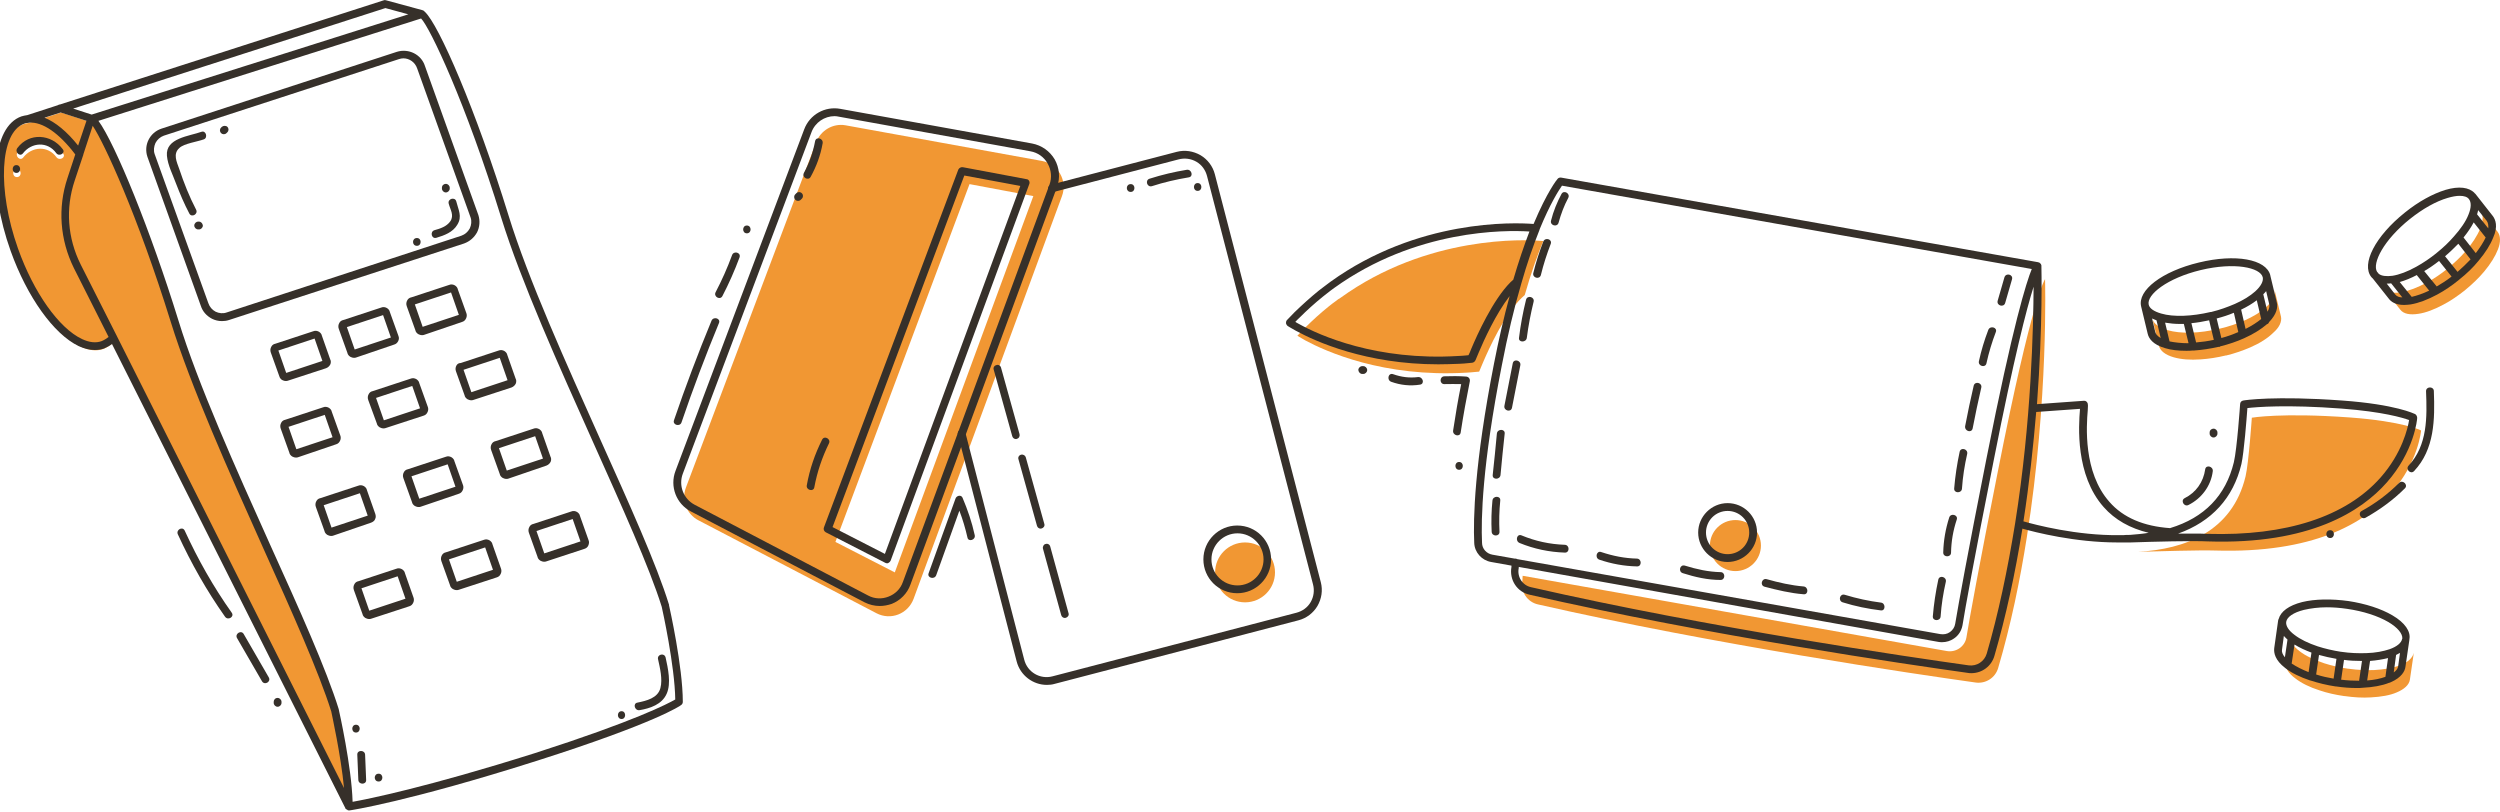 <svg width="960" height="312" viewBox="0 0 960 312" fill="none" xmlns="http://www.w3.org/2000/svg">
<g clip-path="url(#clip0)">
<path d="M313.4 54.6L263.4 187.2C261.6 192 263.6 197.4 268.2 199.8L336.6 235.5C342 238.3 348.6 235.8 350.8 230L407.8 75.3C410 69.4 406.3 62.9 400.1 61.8L324.6 48.1C319.9 47.3 315.2 50 313.4 54.6ZM343.6 219.8L320.8 208.1L372.3 70.7L396.8 75.3L343.6 219.8Z" fill="#F19733"/>
<path d="M902.3 160.3C922.9 161.8 929.7 165.3 929.7 165.3C929.7 165.3 925.7 213.7 850.6 211.4C844.8 211.2 828.8 211.7 821 211.9C839 210.9 857.2 204.2 862.3 182.9C863.5 177.8 864.7 160.4 864.7 160.4C864.7 160.4 876.1 158.4 902.3 160.3Z" fill="#F19733"/>
<path d="M875.9 121.6L873.4 111.2C873.9 113.4 872.6 115.8 870 118.1C868 119.9 865.2 121.6 861.8 123.1C859 124.3 855.9 125.4 852.4 126.2C852.3 126.2 852.3 126.2 852.2 126.2C844.5 128.1 837.3 128.2 832.4 126.8C829.2 125.9 827 124.4 826.5 122.3L829 132.7C829.5 134.8 831.6 136.3 834.7 137.2C837.5 138 841 138.3 845.1 138C848.1 137.8 851.4 137.3 854.7 136.5C854.8 136.5 854.8 136.5 854.9 136.5C858.2 135.7 861.3 134.6 864.1 133.4C867.8 131.8 870.9 129.8 872.9 127.8C875.2 125.8 876.3 123.6 875.9 121.6Z" fill="#F19733"/>
<path d="M959 88.9L952.4 80.5C953.7 82.2 953.6 84.8 952.4 87.8C951.3 90.5 949.3 93.6 946.6 96.7C944.7 98.9 942.4 101 939.9 103.1L939.8 103.2C937.2 105.3 934.5 107.1 931.9 108.5C928.4 110.4 925 111.7 922.2 112.2C919.3 112.7 916.9 112.4 915.5 111.1L921.7 118.9C923 120.6 925.5 121 928.7 120.5C931.5 120.1 934.9 118.8 938.4 116.9C941.1 115.5 943.8 113.6 946.5 111.5L946.6 111.4C949.4 109.1 951.9 106.7 953.9 104.3C956.4 101.3 958.2 98.4 959.2 95.8C960.3 93 960.3 90.5 959 88.9Z" fill="#F19733"/>
<path d="M921 255.7C918.5 256.6 915.3 257.1 911.7 257.3C908.7 257.4 905.3 257.3 901.9 256.8C901.8 256.8 901.8 256.8 901.7 256.8C898.4 256.3 895.3 255.6 892.5 254.7C888.7 253.4 885.4 251.9 883.1 250.1C880.4 248.1 879 245.8 879.3 243.7H879.2L877.7 254.3C877.4 256.4 878.8 258.6 881.4 260.5C883.7 262.3 886.9 263.9 890.7 265.1C893.6 266.1 896.8 266.8 900.2 267.3C900.3 267.3 900.3 267.3 900.4 267.3C903.9 267.8 907.3 268 910.4 267.8C914.3 267.6 917.8 267 920.3 265.9C923.2 264.7 925.1 263 925.4 261L926.9 250.7C926.4 252.8 924.3 254.6 921 255.7Z" fill="#F19733"/>
<path d="M478.1 231.3C484.451 231.3 489.6 226.152 489.6 219.8C489.6 213.449 484.451 208.3 478.1 208.3C471.749 208.3 466.6 213.449 466.6 219.8C466.6 226.152 471.749 231.3 478.1 231.3Z" fill="#F19733"/>
<path d="M128.9 274.4C118.6 241.4 81.2 170.3 67.3 125C53.2 79.7 38.3 48 35.3 47.2V47.1L23.5 43.2L11.2 47.2C10.5 47.3 9.7 47.4 9 47.7C-1.3 51.4 -2.8 73.7 5.7 97.5C14.2 121.3 29.4 137.7 39.7 134C41.2 133.4 42.6 132.5 43.7 131.2L134.2 311.2C134.2 297.7 128.9 274.4 128.9 274.4ZM6.5 68C4.6 68 4.6 65 6.5 65C8.4 65 8.4 68 6.5 68ZM21.7 60.4C18.4 55.8 12.2 56.2 8.9 60.5C7.7 62 5.6 59.9 6.8 58.4C11.4 52.4 19.9 53 24.2 58.9C25.5 60.4 22.9 61.9 21.7 60.4Z" fill="#F19733"/>
<path d="M785.3 107.2C785.3 107.2 786.7 153.3 778.3 206.3C775.7 222.8 772.2 239.9 767.3 256.5C766.2 260.3 762.5 262.6 758.7 262.1C735.9 258.9 658.7 247.6 590.6 232.1C586.5 231.2 583.8 227.2 584.6 223L584.7 221.1L747.6 250C751.1 250.6 754.5 248.3 755.1 244.8C756.5 236.4 759.8 218.2 767.1 181.4C780.5 113.4 785.3 107.2 785.3 107.2Z" fill="#F19733"/>
<path d="M666.4 219.3C671.812 219.3 676.2 214.913 676.2 209.5C676.2 204.088 671.812 199.7 666.4 199.7C660.988 199.7 656.6 204.088 656.6 209.5C656.6 214.913 660.988 219.3 666.4 219.3Z" fill="#F19733"/>
<path d="M591.8 92.5C592.3 92.5 592.6 92.6 592.6 92.6C590.4 98 587.9 104.8 585.5 113.3C585.1 113.7 584.7 114 584.3 114.4C577.7 120.8 571.8 133.7 569.3 139.6C568.5 141.5 568 142.7 568 142.7C566.9 142.8 565.8 142.9 564.7 143C564.2 143 563.6 143.1 563.1 143.1C531.2 145 509 134.9 501.2 130.7C499.2 129.6 498.2 128.9 498.2 128.9C499.2 127.9 500.1 126.9 501.1 125.9C504.1 122.9 507.1 120.2 510.2 117.7C511.2 116.9 512.1 116.2 513.1 115.5C513.6 115.1 514.1 114.7 514.7 114.4C548.2 90.2 585.8 92 591.8 92.5Z" fill="#F19733"/>
<path d="M395.2 69.5C395 69.1 394.6 68.8 394.2 68.8L369.7 64.2C369 64.1 368.3 64.5 368 65.1L316.4 202.5C316.1 203.2 316.4 204 317.1 204.4L339.9 216.1C340.1 216.2 340.3 216.3 340.6 216.3C340.8 216.3 341 216.3 341.1 216.2C341.5 216 341.8 215.7 342 215.3L395.2 70.8C395.4 70.4 395.4 69.9 395.2 69.5ZM339.8 212.7L319.7 202.4L370.3 67.4L391.8 71.4L339.8 212.7Z" fill="#36302A"/>
<path d="M466.5 66.9C465.7 63.8 463.7 61.2 461 59.6C458.2 58 455 57.5 451.9 58.3L403.6 70.9C402.8 71.1 402.3 71.9 402.5 72.7C402.7 73.5 403.5 74 404.3 73.8L452.6 61.2C454.9 60.6 457.3 60.9 459.4 62.1C461.5 63.3 462.9 65.3 463.5 67.6L504.2 224.4C504.8 226.7 504.5 229.1 503.3 231.2C502.1 233.3 500.1 234.7 497.8 235.3L404.2 259.7C399.4 261 394.5 258.1 393.3 253.3L370.7 166.1C370.5 165.3 369.7 164.8 368.9 165C368.1 165.2 367.6 166 367.8 166.8L390.4 254C391.8 259.4 396.7 263 402 263C403 263 404 262.9 405 262.6L498.6 238.2C501.7 237.4 504.3 235.4 505.9 232.7C507.5 229.9 508 226.7 507.2 223.6L466.5 66.9Z" fill="#36302A"/>
<path d="M916.5 185.3C927.1 173.3 928.2 161 928.2 160.5C928.2 159.9 927.9 159.3 927.4 159C927.1 158.9 920.1 155.3 899.4 153.8C873.3 151.9 861.8 153.7 861.4 153.8C860.7 153.9 860.2 154.5 860.2 155.2C860.2 155.4 859 172.5 857.8 177.5C854.7 190.3 846.5 198.8 833.3 202.8C823.2 202.1 815.3 198.8 810 192.7C799.9 181.3 801.2 163.4 801.7 157.5C801.8 155.8 801.8 155.4 801.7 155C801.5 154.3 800.9 153.8 800.2 153.9L782.2 155.2C784.5 124.5 783.9 102.5 783.9 102.2C783.9 102.2 783.9 102.2 783.9 102.1V102C783.9 101.9 783.9 101.8 783.8 101.7C783.8 101.7 783.8 101.7 783.8 101.6C783.8 101.5 783.7 101.4 783.6 101.3C783.5 101.2 783.5 101.1 783.4 101.1L783.3 101L783.2 100.9C783.1 100.9 783.1 100.8 783 100.8H782.9C782.8 100.8 782.8 100.7 782.7 100.7L599.5 68.2C599 68.1 598.4 68.3 598.1 68.7C597.9 68.9 594.1 73.6 588.9 86C581.3 85.4 544.4 84.1 510.9 108.2L509.3 109.4C508.3 110.1 507.4 110.9 506.4 111.6C503.2 114.2 500.1 117 497.1 119.9C496.2 120.8 495.2 121.9 494.2 122.9C493.9 123.2 493.8 123.7 493.8 124.1C493.9 124.5 494.1 124.9 494.5 125.2C494.5 125.2 495.6 125.9 497.6 127C505.1 131.1 524.5 139.9 552.3 139.9C554.9 139.9 557.6 139.8 560.3 139.7L562.1 139.6C563.1 139.5 564.2 139.4 565.3 139.3C565.9 139.2 566.3 138.9 566.6 138.3C566.6 138.3 567.1 137.1 567.9 135.2C569.8 130.7 574.4 120.5 579.7 113.7C577.5 121.7 575.5 130.4 573.7 139.6C566.1 178.4 565.7 199.4 566.1 208.4C566.2 212.1 569 215.2 572.6 215.8L580.4 217.2V217.7C579.5 222.7 582.6 227.4 587.5 228.4C655.9 244 733.5 255.3 755.7 258.4C756.1 258.5 756.5 258.5 757 258.5C761.1 258.5 764.8 255.8 765.9 251.7C770.2 236.9 773.8 220.5 776.6 203C781.5 204.4 796.9 208.3 813 208.3C813.3 208.3 813.7 208.3 814 208.3H814.4C814.6 208.3 814.9 208.3 815.2 208.3C815.6 208.3 816 208.3 816.3 208.3C816.9 208.3 817.5 208.3 818.1 208.3C818.1 208.3 818.1 208.3 818.2 208.3C826.9 208 842.3 207.6 847.8 207.9C887 209.2 906.8 196.3 916.5 185.3ZM564.9 134.1C564.5 135.1 564.2 135.9 563.9 136.4C563.2 136.5 562.4 136.5 561.7 136.6L559.9 136.7C528.6 138.6 506.7 128.8 498.8 124.4C498.3 124.1 497.8 123.9 497.4 123.6C497.9 123 498.5 122.5 499 122C501.8 119.2 504.9 116.4 508 113.9C508.9 113.2 509.9 112.4 510.8 111.7L512.3 110.6C543.7 88 578.1 88.3 587.3 88.9C585.2 94.4 583.1 100.6 581.1 107.4C580.7 107.7 580.4 108.1 580 108.4C573.3 115.1 567.2 128.6 564.9 134.1ZM582.6 214.7C582.4 214.6 582.2 214.5 582 214.5C581.9 214.5 581.7 214.5 581.6 214.5L573.1 213C570.8 212.6 569.1 210.7 569.1 208.4C568.7 199.5 569.1 178.8 576.7 140.3C578.9 128.9 581.4 118.3 584.2 108.8C586.4 101.1 588.8 94.2 591.2 88.2V88.1C595.3 78.1 598.6 73 599.8 71.3L780.2 103.3C778.2 108.2 773 124.4 762.8 176.1C755.4 213.5 752.2 231.2 750.8 239.5C750.6 240.8 749.9 241.9 748.8 242.7C747.7 243.5 746.4 243.7 745.1 243.5L582.6 214.7ZM773.8 201C770.9 219 767.3 235.9 762.9 251C762 254 759.1 255.9 756 255.5C733.9 252.4 656.3 241.1 588 225.5C584.6 224.8 582.5 221.5 583.2 218.1C583.2 218 583.2 218 583.2 217.9V217.7L744.4 246.5C744.9 246.6 745.3 246.6 745.8 246.6C747.4 246.6 749 246.1 750.3 245.2C752.1 244 753.2 242.2 753.6 240.1C754.7 233.3 757.8 216 765.6 176.7C773.4 137.2 778.2 118.6 780.9 110.1C780.8 125.5 780.1 161.5 773.8 201ZM817.9 205.4C816.9 205.4 816 205.4 815.3 205.5C815.2 205.5 815.1 205.5 815 205.5C814.8 205.5 814.5 205.5 814.3 205.5H813.9C797.4 205.7 781.5 201.5 777 200.2C779.3 185.4 780.8 171.1 781.9 158.2L798.7 157C798.7 157.1 798.7 157.2 798.7 157.3C798.2 163.5 796.9 182.4 807.8 194.7C812.1 199.6 818 202.9 825.1 204.6C822.7 205 820.4 205.2 817.9 205.4ZM847.7 205C846.2 204.9 844.1 204.9 841.7 204.9C840 204.9 838.2 204.9 836.4 204.9C849.3 200.3 857.6 191.2 860.7 178.2C861.7 173.8 862.7 160.8 863 156.7C866.5 156.3 878.1 155.3 899.2 156.9C915 158.1 922.6 160.4 925.1 161.3C924.6 164.4 922.4 174 914.2 183.3C900.9 198.4 877.9 205.9 847.7 205Z" fill="#36302A"/>
<path d="M822.2 117.7L824.7 128.1C825.1 129.9 826.6 132.3 831.4 133.7C833.7 134.4 836.4 134.7 839.5 134.7C840.3 134.7 841.2 134.7 842 134.6H842.1C842.2 134.6 842.3 134.6 842.5 134.6C845.6 134.4 848.7 133.9 851.9 133.2C852 133.2 852.1 133.2 852.2 133.2C852.4 133.2 852.5 133.1 852.6 133C855.8 132.2 858.8 131.2 861.7 129.9C865.3 128.3 868.3 126.4 870.5 124.5C870.9 124.4 871.2 124.1 871.3 123.7C874.4 120.5 874.7 117.9 874.3 116.2L871.8 105.8C871.8 105.7 871.8 105.7 871.8 105.7C870.2 99.5 858.4 97.4 844.4 100.8C830.2 104.2 820.7 111.5 822.2 117.7ZM827.6 127.4L826.4 122.3C826.9 122.5 827.5 122.8 828.1 123L829.7 129.8C828.5 129.1 827.8 128.3 827.6 127.4ZM833.1 131.1L831.4 123.9C833.2 124.2 835.1 124.4 837.2 124.4C837.6 124.4 838.1 124.4 838.6 124.4L840.4 131.8C837.6 131.8 835.1 131.5 833.1 131.1ZM843.3 131.5L841.5 124.1C843.7 123.9 846 123.5 848.3 123L850.1 130.5C847.9 131 845.6 131.3 843.3 131.5ZM853 129.8L851.2 122.3C853.5 121.7 855.7 121 857.8 120.1L859.5 127.5C857.5 128.4 855.3 129.2 853 129.8ZM862.3 126.3L860.6 118.9C862.9 117.8 864.9 116.6 866.6 115.3L868.3 122.5C866.7 123.8 864.7 125.1 862.3 126.3ZM870.2 111.8L871.4 116.9C871.6 117.7 871.3 118.7 870.7 119.7L869.1 113C869.5 112.6 869.9 112.2 870.2 111.8ZM845.1 103.7C858 100.6 868 102.7 868.9 106.5C869.2 108 868.2 109.9 866 111.9C864.1 113.6 861.4 115.3 858.2 116.7C855.4 117.9 852.4 119 849.1 119.8C849 119.8 849 119.8 849 119.8H848.9C841.7 121.5 834.6 121.8 829.9 120.4C827.1 119.6 825.4 118.4 825.1 117C824.2 113.2 832.2 106.8 845.1 103.7Z" fill="#36302A"/>
<path d="M957.2 82.9L950.6 74.5C950.6 74.5 950.5 74.4 950.4 74.3C950.3 74.2 950.2 74.2 950.2 74.1C948.1 71.9 944.2 71.4 939.1 72.9C934.2 74.4 928.7 77.4 923.5 81.6C912.1 90.7 906.6 101.4 910.6 106.4C910.8 106.6 911 106.8 911.2 107L917.3 114.7C918.2 115.9 919.9 117.1 923.2 117.1C924 117.1 924.8 117 925.7 116.9C928.7 116.4 932.2 115.1 935.9 113.1C938.7 111.6 941.5 109.7 944.2 107.5L944.3 107.4C947.2 105.1 949.7 102.7 951.8 100.1C954.4 97 956.3 94 957.4 91.2C959.3 87 958.3 84.3 957.2 82.9ZM913.4 105.1L913 104.6C912.9 104.5 912.9 104.4 912.8 104.4C910.8 101.1 915.3 92.2 925.4 84.1C930.3 80.2 935.4 77.3 939.9 76C941.6 75.5 943.2 75.2 944.5 75.2C946.2 75.2 947.5 75.6 948.1 76.5C949 77.7 949 79.7 947.9 82.4C946.9 85 944.9 87.9 942.3 90.8C940.4 93 938.2 95.1 935.7 97.1C935.7 97.1 935.6 97.1 935.6 97.2C933.1 99.2 930.6 100.9 927.9 102.4C924.5 104.3 921.3 105.5 918.7 105.9C916.4 106.2 914.4 106 913.4 105.1ZM919.7 113L916.5 108.9H916.6C917.1 108.9 917.7 108.9 918.2 108.8L922.5 114.2C921.3 114.2 920.3 113.8 919.7 113ZM926.1 114L921.5 108.3C923.6 107.7 925.8 106.8 928.1 105.6C928.1 105.6 928.1 105.6 928.1 105.7L932.8 111.6C930.5 112.7 928.2 113.5 926.1 114ZM935.7 110L930.9 104.1C932.8 103 934.7 101.7 936.6 100.2L941.4 106.2C939.5 107.7 937.6 108.9 935.7 110ZM943.7 104.4L938.9 98.4C940.7 96.9 942.4 95.2 944 93.6L948.7 99.6C947.2 101.2 945.5 102.8 943.7 104.4ZM950.7 97.2L946 91.2C947.6 89.2 948.9 87.3 949.9 85.4L954.5 91.2C953.6 93.1 952.3 95.1 950.7 97.2ZM955.5 87.7L951.2 82.3C951.4 81.7 951.5 81.2 951.6 80.7L954.9 84.8C955.4 85.5 955.6 86.5 955.5 87.7Z" fill="#36302A"/>
<path d="M918.7 236.3C914.3 233.7 908.3 231.8 901.8 230.8C895.3 229.9 888.9 230 884 231.2C878.9 232.5 875.8 234.8 875 237.7C874.9 237.9 874.8 238.1 874.8 238.3L873.3 248.9C873.1 250.7 873.6 253.5 877.5 256.5C879.9 258.4 883.2 260 887.1 261.3H887.2C890.3 262.3 893.5 263.1 896.9 263.6C897 263.6 897.1 263.6 897.1 263.6C899.8 264 902.4 264.2 905 264.2C905.8 264.2 906.6 264.2 907.3 264.1C911.2 263.9 914.7 263.3 917.4 262.2C917.6 262.2 917.8 262.1 918 262C922.2 260.2 923.5 257.7 923.7 256L925.2 245.7C925.2 245.6 925.2 245.5 925.2 245.5C925.8 242.5 923.5 239.1 918.7 236.3ZM877.4 252.4C876.5 251.3 876.1 250.3 876.3 249.4L877 244.2C877.4 244.7 877.9 245.1 878.4 245.6L877.4 252.4ZM887.6 250.6L886.5 258.1C884 257.1 881.8 256 880 254.8L881.1 247.5C883 248.7 885.2 249.7 887.6 250.6ZM896.1 260.6C893.8 260.2 891.5 259.7 889.4 259L890.5 251.5C892.6 252.1 894.9 252.6 897.2 253L896.1 260.6ZM905.9 261.4C903.7 261.4 901.4 261.3 899 261L900.1 253.4C902.3 253.7 904.5 253.8 906.7 253.8C906.8 253.8 906.9 253.8 907 253.8L905.9 261.4ZM916 259.9C914.1 260.6 911.7 261.1 909 261.3L910.1 253.8C912.6 253.6 915 253.2 917 252.7L916 259.9ZM920.9 255.8C920.8 256.7 920.2 257.5 919.2 258.2L920.1 251.5C920.6 251.2 921.1 251 921.6 250.7L920.9 255.8ZM922.4 245.4C922.1 246.9 920.4 248.3 917.6 249.3C915.2 250.1 912.2 250.7 908.7 250.8C905.7 250.9 902.4 250.8 899.1 250.3H899C895.8 249.8 892.8 249.1 890 248.2C886.4 247 883.3 245.5 881.1 243.8C878.8 242.1 877.7 240.3 877.9 238.8C878.2 236.9 880.7 235.2 884.7 234.2C887.3 233.6 890.3 233.2 893.5 233.2C896 233.2 898.6 233.4 901.3 233.8C907.5 234.7 913.1 236.5 917.2 238.9C920.7 241 922.6 243.3 922.5 245.2L922.4 245.4Z" fill="#36302A"/>
<path d="M488.1 214.8C488.1 207.6 482.3 201.8 475.1 201.8C468 201.8 462.1 207.6 462.1 214.8C462.1 222 467.9 227.8 475.1 227.8C482.3 227.8 488.1 221.9 488.1 214.8ZM465.2 214.8C465.2 209.3 469.7 204.8 475.2 204.8C480.7 204.8 485.2 209.3 485.2 214.8C485.2 220.3 480.7 224.8 475.2 224.8C469.6 224.8 465.2 220.3 465.2 214.8Z" fill="#36302A"/>
<path d="M391.5 166.7L384.4 141.2C384.2 140.4 383.4 139.9 382.6 140.2C381.8 140.4 381.3 141.2 381.6 142L388.7 167.5C388.9 168.2 389.5 168.6 390.1 168.6C390.2 168.6 390.4 168.6 390.5 168.5C391.3 168.3 391.7 167.5 391.5 166.7Z" fill="#36302A"/>
<path d="M392.1 174.6C391.3 174.8 390.8 175.6 391.1 176.4L398.2 201.9C398.4 202.6 399 203 399.6 203C399.7 203 399.9 203 400 202.9C400.8 202.7 401.3 201.9 401 201.1L393.9 175.6C393.7 174.9 392.9 174.4 392.1 174.6Z" fill="#36302A"/>
<path d="M400.5 210.7L407.5 236.2C407.7 236.9 408.3 237.3 408.9 237.3C409 237.3 409.2 237.3 409.3 237.2C410.1 237 410.6 236.2 410.3 235.4L403.3 209.9C403.1 209.1 402.3 208.6 401.5 208.9C400.8 209 400.3 209.9 400.5 210.7Z" fill="#36302A"/>
<path d="M311.3 67.9C313.5 63.9 315.1 59.6 315.9 55C316.2 53.1 313.4 52.3 313 54.2C312.2 58.5 310.8 62.5 308.7 66.4C307.8 68.1 310.4 69.6 311.3 67.9Z" fill="#36302A"/>
<path d="M305.8 74.2C305.7 74.3 305.5 74.5 305.4 74.6C304.8 75.2 304.8 76.1 305.4 76.7C306 77.3 306.9 77.3 307.5 76.7C307.6 76.6 307.8 76.4 307.9 76.3C308.5 75.7 308.5 74.8 307.9 74.2C307.3 73.6 306.4 73.6 305.8 74.2Z" fill="#36302A"/>
<path d="M315.7 168.8C312.9 174.4 310.9 180.2 309.8 186.4C309.5 188.2 312.4 189 312.7 187.1C313.8 181.2 315.7 175.6 318.3 170.3C319.2 168.6 316.6 167.1 315.7 168.8Z" fill="#36302A"/>
<path d="M442.3 71.5C446.9 70 451.7 68.9 456.5 68.1C458.4 67.8 457.6 64.9 455.7 65.2C450.9 66 446.2 67.1 441.5 68.6C439.6 69.1 440.4 72 442.3 71.5Z" fill="#36302A"/>
<path d="M434.2 70.7C432.2 70.7 432.2 73.7 434.2 73.7C436.1 73.7 436.1 70.7 434.2 70.7Z" fill="#36302A"/>
<path d="M459.9 70.3C458 70.3 458 73.3 459.9 73.3C461.8 73.3 461.8 70.3 459.9 70.3Z" fill="#36302A"/>
<path d="M252.7 253.2C253.4 256.4 254.5 260.8 253.6 264.2C252.6 268.1 248.2 269.1 244.8 269.8C242.9 270.1 243.7 273 245.6 272.7C249.7 272 254.2 270.5 256 266.4C257.8 262.4 256.5 256.6 255.6 252.5C255.1 250.5 252.2 251.3 252.7 253.2Z" fill="#36302A"/>
<path d="M238.7 273.1C236.8 273.1 236.8 276.1 238.7 276.1C240.5 276.1 240.5 273.1 238.7 273.1Z" fill="#36302A"/>
<path d="M172.3 78.2C172.9 80.5 174.5 82.7 172.9 85C171.5 87 169 87.8 166.8 88.4C165 89 165.7 91.9 167.6 91.3C170.6 90.4 173.9 89.2 175.6 86.3C177.6 83.1 176 80.6 175.2 77.3C174.7 75.5 171.8 76.3 172.3 78.2Z" fill="#36302A"/>
<path d="M171.2 73.9C172 73.9 172.7 73.2 172.7 72.4C172.7 72.3 172.7 72.2 172.7 72.1C172.7 71.3 172 70.6 171.2 70.6C170.4 70.6 169.7 71.2 169.7 72.1C169.7 72.2 169.7 72.3 169.7 72.4C169.7 73.2 170.4 73.9 171.2 73.9Z" fill="#36302A"/>
<path d="M160.1 91.4C158.1 91.4 158.1 94.4 160.1 94.4C162 94.4 162 91.4 160.1 91.4Z" fill="#36302A"/>
<path d="M145.4 297.1C143.4 297.1 143.4 300.1 145.4 300.1C147.3 300.1 147.3 297.1 145.4 297.1Z" fill="#36302A"/>
<path d="M137.2 289.8C137.3 293 137.5 296.3 137.6 299.5C137.7 301.4 140.7 301.4 140.6 299.5C140.5 296.3 140.3 293 140.2 289.8C140.1 287.9 137.1 287.9 137.2 289.8Z" fill="#36302A"/>
<path d="M136.7 278.3C134.8 278.3 134.8 281.3 136.7 281.3C138.6 281.3 138.6 278.3 136.7 278.3Z" fill="#36302A"/>
<path d="M106.6 268C105.7 268 105.1 268.7 105.1 269.5C105.1 269.6 105.1 269.8 105.1 269.9C105.1 270.7 105.8 271.4 106.6 271.4C107.4 271.4 108.1 270.7 108.1 269.9C108.1 269.8 108.1 269.6 108.1 269.5C108.1 268.7 107.4 268 106.6 268Z" fill="#36302A"/>
<path d="M93.6 243.5C92.7 241.8 90.1 243.3 91 245C94.2 250.5 97.4 256.1 100.6 261.6C101.6 263.3 104.2 261.8 103.2 260.1C100 254.6 96.8 249 93.6 243.5Z" fill="#36302A"/>
<path d="M70.9 203.7C70 202 67.5 203.5 68.3 205.2C73.4 216.3 79.4 226.9 86.4 236.8C87.5 238.4 90.1 236.9 89 235.3C81.9 225.3 76 214.8 70.9 203.7Z" fill="#36302A"/>
<path d="M85.2 48.7C85.1 48.8 85 48.9 84.9 49C84.3 49.6 84.3 50.5 84.9 51.1C85.5 51.7 86.4 51.7 87 51.1C87.1 51 87.2 50.9 87.3 50.8C87.9 50.2 87.9 49.3 87.3 48.7C86.8 48.2 85.8 48.2 85.2 48.7Z" fill="#36302A"/>
<path d="M77.4 50.6C72.7 52.3 63.5 53 64.1 59.8C64.4 63.4 66.4 67.2 67.6 70.5C69.1 74.4 70.7 78.2 72.7 82C73.6 83.7 76.2 82.2 75.3 80.5C72.7 75.5 70.6 70.2 68.8 64.8C67.9 62.2 66.3 59.1 68.9 56.8C70.7 55.1 75.9 54.4 78.3 53.5C79.9 52.9 79.1 50 77.4 50.6Z" fill="#36302A"/>
<path d="M76.4 85.1C76.3 85.1 76.2 85.1 76.1 85.1C75.3 85.1 74.6 85.8 74.6 86.6C74.6 87.4 75.3 88.1 76.1 88.1C76.2 88.1 76.3 88.1 76.4 88.1C77.2 88.1 77.9 87.4 77.9 86.6C77.8 85.8 77.2 85.1 76.4 85.1Z" fill="#36302A"/>
<path d="M24.1 57.3C19.7 51.4 11.2 50.8 6.7 56.8C5.5 58.3 7.6 60.4 8.8 58.9C12.1 54.6 18.3 54.2 21.6 58.8C22.7 60.3 25.3 58.8 24.1 57.3Z" fill="#36302A"/>
<path d="M6.3 63.4C4.4 63.4 4.4 66.4 6.3 66.4C8.2 66.4 8.2 63.4 6.3 63.4Z" fill="#36302A"/>
<path d="M256.9 232.2C252.2 216.9 241.6 193.4 230.4 168.5C217.5 139.7 202.8 107.2 195.3 82.8C182.8 42.3 168.4 9.2 163.1 4.5C162.9 4.2 162.6 4 162.2 3.9L148.2 0.1C147.9 -9.76548e-05 147.6 -9.76548e-05 147.4 0.1L23.1 40.1C22.8 40.1 22.5 40.2 22.2 40.4L10.5 44.2C9.7 44.3 8.9 44.5 8.2 44.7C-3 48.7 -4.8 71.5 4.1 96.4C10.4 114 20.6 128.3 30.2 132.9C32.4 133.9 34.4 134.4 36.4 134.4C37.7 134.4 38.9 134.2 40 133.8C41.1 133.3 42.1 132.8 43 132.1L132.6 310.3C132.6 310.3 132.6 310.3 132.6 310.4C132.6 310.5 132.7 310.6 132.8 310.6L132.9 310.7C132.9 310.7 132.9 310.7 133 310.8H133.1C133.2 310.9 133.3 310.9 133.4 311C133.4 311 133.5 311 133.5 311.1C133.7 311.2 133.8 311.2 134 311.2C134.1 311.2 134.1 311.2 134.2 311.2C134.4 311.2 156.6 307.9 206.3 292.1C251.8 277.6 261.3 271 261.6 270.7C262 270.4 262.2 270 262.2 269.5C262.2 256 257.1 233.3 256.9 232.4C257 232.2 256.9 232.2 256.9 232.2ZM148 3.1L156.8 5.5L35.2 44L28.1 41.7L148 3.1ZM23.3 43.2L33.2 46.4L30 55.9C25.7 50.5 21.3 46.9 17.1 45.2L23.3 43.2ZM39 131C36.8 131.8 34.3 131.5 31.5 130.2C22.6 126 12.9 112.3 6.9 95.4C-1.1 72.8 -0.1 50.9 9.3 47.5C9.7 47.3 10.1 47.2 10.6 47.2H10.7C10.8 47.2 11 47.2 11.1 47.1H11.2C16.3 46.7 22.7 51.1 28.9 59.3L25.9 68.4C22.1 79.8 23 92.1 28.4 103L41.7 129.4C40.9 130 40 130.6 39 131ZM44.9 129.1C44.9 129 44.8 128.9 44.8 128.9L31 101.6C25.9 91.4 25.1 80 28.7 69.3L31.9 59.7C32 59.6 32 59.4 32 59.3L35.6 48.3C40 54.9 52.8 82.5 65.6 123.7C73.3 148.5 88 181.3 101 210.3C112.1 234.9 122.5 258.2 127.2 273.2C127.4 274.3 130.9 289.9 132.1 302.6L44.9 129.1ZM205.4 289.2C163.6 302.4 141.4 306.8 135.4 307.9C135 294.3 130.3 273.4 130.1 272.5V272.4C125.4 257.2 114.9 233.8 103.7 209.1C90.7 180.2 76 147.5 68.5 123C57.9 88.7 44.2 55.1 37.8 46.4L161.7 7.1C165.1 10.6 178.8 39.3 192.5 83.7C200.1 108.2 214.8 140.9 227.7 169.7C238.8 194.5 249.4 217.9 254.1 233C254.4 234.3 259.1 255.6 259.3 268.6C256.5 270.2 244 276.8 205.4 289.2Z" fill="#36302A"/>
<path d="M183.2 89.2C184.2 87.2 184.4 84.8 183.7 82.6L163.2 25.4C161.8 20.9 156.9 18.5 152.4 19.9L62 49.4C57.5 50.9 55.1 55.7 56.6 60.2L77.1 117.4C77.8 119.6 79.3 121.3 81.4 122.4C82.6 123 83.9 123.3 85.2 123.3C86.1 123.3 87 123.2 87.9 122.9L178.2 93.5C180.4 92.7 182.1 91.2 183.2 89.2ZM87 120C85.6 120.5 84.1 120.3 82.8 119.7C81.5 119 80.5 117.9 80 116.4L59.4 59.2C58.9 57.8 59.1 56.3 59.7 54.9C60.4 53.6 61.5 52.6 62.9 52.1L153.2 22.7C153.8 22.5 154.4 22.4 154.9 22.4C157.2 22.4 159.4 23.9 160.2 26.3L180.7 83.5C181.2 84.9 181 86.4 180.4 87.7C179.7 89 178.6 90 177.2 90.5L87 120Z" fill="#36302A"/>
<path d="M151.4 132.3C152.1 132.1 152.6 131.6 152.9 131C153.2 130.4 153.3 129.7 153 129L149.7 119.8C149.6 119.2 149.2 118.7 148.6 118.3C147.9 117.9 147.1 117.8 146.4 118.1L131.8 122.9C131.2 123 130.6 123.4 130.3 124C129.9 124.7 129.8 125.5 130.1 126.3L133.4 135.5C133.5 136.1 133.9 136.6 134.5 137C134.9 137.2 135.4 137.4 135.9 137.4C136.2 137.4 136.5 137.4 136.7 137.3L151.4 132.3ZM136.2 134.2L133.2 125.6L147.1 121L150.1 129.6L136.2 134.2Z" fill="#36302A"/>
<path d="M177.5 123.6C178.2 123.4 178.7 122.9 179 122.2C179.3 121.6 179.3 120.8 179.1 120.3L175.8 111.1C175.7 110.5 175.3 110 174.7 109.6C174 109.2 173.2 109.1 172.5 109.4L157.9 114.2C157.3 114.3 156.7 114.7 156.4 115.3C156 116 155.9 116.8 156.2 117.6L159.5 126.8C159.6 127.4 160 127.9 160.6 128.3C161 128.5 161.5 128.7 162 128.7C162.3 128.7 162.6 128.7 162.8 128.6L177.5 123.6ZM162.3 125.5L159.3 116.9L173.2 112.3L176.2 120.9L162.3 125.5Z" fill="#36302A"/>
<path d="M108.3 145.9C108.7 146.1 109.2 146.3 109.7 146.3C110 146.3 110.3 146.3 110.5 146.2L125.2 141.4C126 141.1 126.6 140.5 126.9 139.8C127.1 139.2 127.1 138.5 126.8 138L123.6 128.9C123.5 128.3 123.1 127.8 122.5 127.4C121.8 127 121 126.9 120.3 127.2L105.7 132C105.1 132.1 104.5 132.5 104.2 133.1C103.8 133.8 103.7 134.6 104 135.4L107.3 144.6C107.4 145 107.8 145.6 108.3 145.9ZM106.9 134.6L120.8 130L123.8 138.6L109.9 143.2L106.9 134.6Z" fill="#36302A"/>
<path d="M129.1 170.6C129.8 170.4 130.3 169.9 130.6 169.2C130.9 168.6 130.9 167.8 130.7 167.3L127.4 158.1C127.3 157.5 126.9 157 126.3 156.6C125.6 156.2 124.8 156.1 124.1 156.4L109.5 161.2C108.9 161.3 108.3 161.7 108 162.3C107.6 163 107.5 163.8 107.8 164.6L111.1 173.8C111.2 174.4 111.6 174.9 112.2 175.3C112.6 175.5 113.1 175.7 113.6 175.7C113.9 175.7 114.2 175.7 114.4 175.6L129.1 170.6ZM113.8 172.5L110.8 163.9L124.7 159.3L127.7 167.9L113.8 172.5Z" fill="#36302A"/>
<path d="M144.7 162.6C144.8 163.2 145.2 163.7 145.8 164.1C146.2 164.3 146.7 164.5 147.2 164.5C147.5 164.5 147.8 164.5 148 164.4L162.7 159.6C163.4 159.4 163.9 158.9 164.2 158.2C164.5 157.6 164.5 156.8 164.3 156.3L161 147.1C160.9 146.5 160.5 146 159.9 145.6C159.2 145.2 158.4 145.1 157.7 145.4L143.1 150.2C142.5 150.3 141.9 150.7 141.6 151.3C141.2 152 141.1 152.8 141.4 153.6L144.7 162.6ZM158.3 148.2L161.3 156.8L147.4 161.4L144.4 152.8L158.3 148.2Z" fill="#36302A"/>
<path d="M175.3 140.3C174.9 141 174.8 141.8 175.1 142.6L178.4 151.8C178.5 152.4 178.9 152.9 179.5 153.3C179.9 153.5 180.4 153.7 180.9 153.7C181.2 153.7 181.5 153.7 181.7 153.6L196.4 148.8C197.2 148.5 197.8 147.9 198.1 147.2C198.3 146.6 198.3 145.9 198 145.4L194.8 136.3C194.7 135.7 194.3 135.2 193.7 134.8C193 134.4 192.2 134.3 191.5 134.6L176.9 139.4C176.1 139.4 175.6 139.8 175.3 140.3ZM191.9 137.4L194.9 146L181 150.6L178 142L191.9 137.4Z" fill="#36302A"/>
<path d="M142.5 200.7C143.3 200.4 143.9 199.9 144.1 199.2C144.4 198.6 144.3 197.9 144.1 197.3L140.9 188.2C140.8 187.6 140.4 187.1 139.8 186.7C139.1 186.3 138.3 186.2 137.6 186.5L123 191.3C122.4 191.4 121.8 191.8 121.5 192.4C121.1 193.1 121 193.9 121.3 194.7L124.6 203.9C124.7 204.5 125.1 205 125.7 205.4C126.1 205.6 126.6 205.8 127.1 205.8C127.4 205.8 127.7 205.8 127.9 205.7L142.5 200.7ZM127.3 202.6L124.3 194L138.2 189.4L141.2 198L127.3 202.6Z" fill="#36302A"/>
<path d="M176.2 189.6C176.9 189.4 177.4 188.9 177.7 188.2C178 187.6 178 186.8 177.8 186.3L174.5 177.1C174.4 176.5 174 176 173.4 175.6C172.7 175.2 171.9 175.1 171.2 175.4L156.6 180.2C156 180.3 155.4 180.7 155.1 181.3C154.7 182 154.6 182.8 154.9 183.6L158.2 192.8C158.3 193.4 158.7 193.9 159.3 194.3C159.7 194.5 160.2 194.7 160.7 194.7C161 194.7 161.3 194.7 161.5 194.6L176.2 189.6ZM161 191.5L158 182.9L171.9 178.3L174.9 186.9L161 191.5Z" fill="#36302A"/>
<path d="M209.8 178.8C210.6 178.5 211.2 177.9 211.5 177.2C211.7 176.6 211.7 175.9 211.4 175.4L208.2 166.3C208.1 165.7 207.7 165.2 207.1 164.8C206.4 164.4 205.6 164.3 204.9 164.6L190.3 169.4C189.7 169.5 189.1 169.9 188.8 170.5C188.4 171.2 188.3 172 188.6 172.8L191.9 182C192 182.6 192.4 183.1 193 183.5C193.4 183.7 193.9 183.9 194.4 183.9C194.7 183.9 195 183.9 195.2 183.8L209.8 178.8ZM194.6 180.7L191.6 172.1L205.5 167.5L208.5 176.1L194.6 180.7Z" fill="#36302A"/>
<path d="M155.5 220.1C155.4 219.5 155 219 154.4 218.6C153.7 218.2 152.9 218.1 152.2 218.4L137.6 223.2C137 223.3 136.4 223.7 136.1 224.3C135.7 225 135.6 225.8 135.9 226.6L139.2 235.8C139.3 236.4 139.7 236.9 140.3 237.3C140.7 237.5 141.2 237.7 141.7 237.7C142 237.7 142.3 237.7 142.5 237.6L157.2 232.8C157.9 232.6 158.4 232.1 158.7 231.4C159 230.8 159 230 158.8 229.5L155.5 220.1ZM141.8 234.5L138.8 225.9L152.7 221.3L155.7 229.9L141.8 234.5Z" fill="#36302A"/>
<path d="M189.1 209C189 208.4 188.6 207.9 188 207.5C187.3 207.1 186.5 207 185.8 207.3L171.2 212.1C170.6 212.2 170 212.6 169.7 213.2C169.3 213.9 169.2 214.7 169.5 215.5L172.8 224.7C172.9 225.3 173.3 225.8 173.9 226.2C174.3 226.4 174.8 226.6 175.3 226.6C175.6 226.6 175.9 226.6 176.1 226.5L190.8 221.7C191.5 221.5 192 221 192.3 220.3C192.6 219.7 192.6 218.9 192.4 218.4L189.1 209ZM175.4 223.4L172.4 214.8L186.3 210.2L189.3 218.8L175.4 223.4Z" fill="#36302A"/>
<path d="M222.7 198.1C222.6 197.5 222.2 197 221.6 196.6C220.9 196.2 220.1 196.1 219.4 196.4L204.8 201.2C204.2 201.3 203.6 201.7 203.3 202.3C202.9 203 202.8 203.8 203.1 204.6L206.4 213.8C206.5 214.4 206.9 214.9 207.5 215.3C207.9 215.5 208.4 215.7 208.9 215.7C209.2 215.7 209.5 215.7 209.7 215.6L224.3 210.8C225 210.6 225.6 210.2 225.9 209.5C226.2 208.8 226.3 208.1 226 207.4L222.7 198.1ZM209 212.5L206 203.9L219.9 199.3L222.9 207.9L209 212.5Z" fill="#36302A"/>
<path d="M273.2 123.2C268 135.8 263.2 148.5 258.8 161.4C258.2 163.2 261.1 164 261.7 162.2C266.1 149.3 270.9 136.6 276.1 124C276.8 122.2 273.9 121.4 273.2 123.2Z" fill="#36302A"/>
<path d="M281.1 98C279.3 102.9 277.2 107.6 274.8 112.2C273.9 113.9 276.5 115.4 277.4 113.7C279.9 108.9 282.1 103.9 284 98.8C284.6 96.9 281.7 96.2 281.1 98Z" fill="#36302A"/>
<path d="M286.8 86.6C284.9 86.6 284.9 89.6 286.8 89.6C288.7 89.6 288.7 86.6 286.8 86.6Z" fill="#36302A"/>
<path d="M369.6 191.1C369 189.8 367.2 190.4 366.9 191.5C363.5 201 360 210.5 356.6 220.1C355.9 221.9 358.8 222.7 359.5 220.9C362.4 212.6 365.5 204.4 368.4 196.1C369.7 199.5 370.7 202.9 371.5 206.4C371.8 208.2 374.7 207.4 374.3 205.5C373.2 200.5 371.6 195.8 369.6 191.1Z" fill="#36302A"/>
<path d="M523.5 140.6C523.4 140.6 523.2 140.6 523.1 140.6C522.3 140.6 521.6 141.3 521.6 142.1C521.7 142.9 522.3 143.6 523.1 143.6C523.2 143.6 523.4 143.6 523.5 143.6C524.3 143.6 525 142.9 525 142.1C525 141.3 524.3 140.6 523.5 140.6Z" fill="#36302A"/>
<path d="M846.8 180.2C846.1 185.1 843.3 189.1 838.9 191.3C837.2 192.2 838.7 194.8 840.4 193.9C845.4 191.4 849 186.6 849.7 181C850 179.1 847.1 178.3 846.8 180.2Z" fill="#36302A"/>
<path d="M851.5 166.5C851.5 166.4 851.5 166.2 851.5 166.1C851.5 165.3 850.8 164.6 850 164.6C849.2 164.6 848.5 165.2 848.5 166.1C848.5 166.2 848.5 166.4 848.5 166.5C848.5 167.3 849.2 168 850 168C850.8 168 851.5 167.3 851.5 166.5Z" fill="#36302A"/>
<path d="M931.6 150.2C932 160.2 932.2 171 924.9 178.8C923.6 180.2 925.7 182.3 927 180.9C934.9 172.5 935 161.1 934.6 150.2C934.6 148.3 931.6 148.3 931.6 150.2Z" fill="#36302A"/>
<path d="M921.3 185.4C917 189.7 912.2 193.3 906.9 196.2C905.2 197.1 906.7 199.7 908.4 198.8C913.9 195.7 919 192 923.5 187.5C924.8 186.2 922.7 184.1 921.3 185.4Z" fill="#36302A"/>
<path d="M894.8 206.6C896.7 206.6 896.7 203.6 894.8 203.6C892.8 203.6 892.8 206.6 894.8 206.6Z" fill="#36302A"/>
<path d="M599.6 74.5C597.9 77.7 596.5 81.1 595.6 84.7C595.1 86.6 598 87.4 598.5 85.5C599.4 82.2 600.6 79 602.2 76C603.1 74.3 600.5 72.8 599.6 74.5Z" fill="#36302A"/>
<path d="M770 116.3C770.9 113.3 771.7 110.3 772.6 107.3C773.2 105.4 770.3 104.6 769.7 106.5C768.8 109.5 768 112.5 767.1 115.5C766.6 117.4 769.5 118.2 770 116.3Z" fill="#36302A"/>
<path d="M762.8 139.5C763.7 135.4 764.9 131.4 766.4 127.5C767.1 125.7 764.2 124.9 763.5 126.7C762 130.6 760.8 134.6 759.9 138.7C759.5 140.6 762.4 141.4 762.8 139.5Z" fill="#36302A"/>
<path d="M757.5 164.5C758.5 159.3 759.6 154.1 760.8 148.9C761.3 147 758.4 146.2 757.9 148.1C756.7 153.3 755.6 158.4 754.6 163.7C754.4 165.6 757.1 166.4 757.5 164.5Z" fill="#36302A"/>
<path d="M753.4 187.6C753.7 183.1 754.4 178.7 755.4 174.3C755.8 172.4 752.9 171.6 752.5 173.5C751.5 178.2 750.8 182.8 750.4 187.6C750.3 189.5 753.3 189.5 753.4 187.6Z" fill="#36302A"/>
<path d="M749.2 212.2C749.3 207.8 750 203.7 751.4 199.5C752 197.7 749.1 196.9 748.5 198.7C747.1 203.1 746.3 207.6 746.2 212.2C746.2 214.1 749.2 214.1 749.2 212.2Z" fill="#36302A"/>
<path d="M747.2 223.4C747.6 221.5 744.7 220.7 744.3 222.6C743.3 227.3 742.6 231.9 742.2 236.7C742.1 238.6 745.1 238.6 745.2 236.7C745.5 232.2 746.2 227.8 747.2 223.4Z" fill="#36302A"/>
<path d="M722.3 231.4C717.6 230.8 713 229.8 708.4 228.4C706.5 227.8 705.7 230.7 707.6 231.3C712.4 232.8 717.3 233.8 722.3 234.4C724.1 234.6 724.1 231.6 722.3 231.4Z" fill="#36302A"/>
<path d="M692.6 225.2C687.8 224.8 683 223.7 678.4 222.4C676.5 221.9 675.7 224.8 677.6 225.3C682.5 226.6 687.6 227.8 692.6 228.2C694.5 228.4 694.5 225.4 692.6 225.2Z" fill="#36302A"/>
<path d="M660.7 219.7C656 219.6 651.5 218.6 647 217.2C645.1 216.6 644.3 219.5 646.2 220.1C650.9 221.6 655.7 222.7 660.7 222.7C662.6 222.7 662.6 219.7 660.7 219.7Z" fill="#36302A"/>
<path d="M628.6 214.5C623.9 214.4 619.4 213.5 614.9 212C613.1 211.3 612.3 214.2 614.1 214.9C618.8 216.5 623.6 217.4 628.6 217.5C630.5 217.6 630.5 214.6 628.6 214.5Z" fill="#36302A"/>
<path d="M600.9 209.2C595.1 209 589.6 207.8 584.3 205.6C582.5 204.8 581.7 207.7 583.5 208.5C589.1 210.8 594.9 212 600.9 212.2C602.8 212.3 602.8 209.3 600.9 209.2Z" fill="#36302A"/>
<path d="M591.7 105.6C592.7 101.5 594 97.5 595.5 93.6C596.1 91.8 593.3 91 592.6 92.8C591.1 96.7 589.8 100.7 588.8 104.8C588.3 106.7 591.2 107.5 591.7 105.6Z" fill="#36302A"/>
<path d="M586.3 129.7C586.9 125 587.8 120.4 588.9 115.9C589.4 114 586.5 113.2 586 115.1C584.8 119.9 583.9 124.8 583.3 129.7C583 131.6 586.1 131.6 586.3 129.7Z" fill="#36302A"/>
<path d="M580.9 139.5C579.8 144.9 578.8 150.4 577.7 155.8C577.3 157.7 580.2 158.5 580.6 156.6C581.7 151.2 582.7 145.7 583.8 140.3C584.2 138.4 581.3 137.6 580.9 139.5Z" fill="#36302A"/>
<path d="M574.8 166.5C574.3 171.8 573.8 177.1 573.2 182.4C573 184.3 576 184.3 576.2 182.4C576.7 177.1 577.2 171.8 577.8 166.5C578 164.6 575 164.6 574.8 166.5Z" fill="#36302A"/>
<path d="M573.1 192.2C572.7 196.2 572.6 200.2 572.8 204.2C572.9 206.1 575.9 206.1 575.8 204.2C575.6 200.2 575.7 196.2 576.1 192.2C576.3 190.3 573.3 190.3 573.1 192.2Z" fill="#36302A"/>
<path d="M563 144.6C560.2 144.4 557.4 144.4 554.7 144.5C552.7 144.5 552.7 147.5 554.6 147.5C556.8 147.4 559 147.5 561.1 147.5C559.9 153.4 558.9 159.3 558 165.3C557.7 167.2 560.6 168 560.9 166.1C561.9 159.5 563.1 153 564.4 146.5C564.6 145.5 564 144.7 563 144.6Z" fill="#36302A"/>
<path d="M560.3 177.4C558.4 177.4 558.4 180.4 560.3 180.4C562.2 180.4 562.2 177.4 560.3 177.4Z" fill="#36302A"/>
<path d="M544.5 144.8C541.2 145.2 538.1 144.8 535 143.7C533.1 143 532.4 145.9 534.2 146.6C537.8 147.9 541.5 148.3 545.3 147.7C547.2 147.4 546.4 144.6 544.5 144.8Z" fill="#36302A"/>
<path d="M663.4 193.2C657.2 193.2 652.1 198.3 652.1 204.5C652.1 210.7 657.2 215.8 663.4 215.8C669.6 215.8 674.7 210.7 674.7 204.5C674.7 198.2 669.6 193.2 663.4 193.2ZM663.4 212.8C658.8 212.8 655.1 209.1 655.1 204.5C655.1 199.9 658.8 196.2 663.4 196.2C668 196.2 671.7 199.9 671.7 204.5C671.7 209.1 668 212.8 663.4 212.8Z" fill="#36302A"/>
<path d="M337.8 232.7C335.8 232.7 333.8 232.2 332 231.3L265.3 196.4C259.7 193.5 257.1 186.8 259.4 180.8L308.8 49.7C310.9 44 316.8 40.7 322.7 41.8L396.3 55.1C400 55.8 403.1 58 405 61.2C406.8 64.4 407.2 68.3 405.9 71.8L349.6 224.5C348.4 227.9 345.7 230.6 342.4 231.9C340.9 232.4 339.4 232.7 337.8 232.7ZM320.5 44.6C316.6 44.6 313 47 311.6 50.8L262.2 181.9C260.5 186.4 262.4 191.5 266.7 193.8L333.4 228.7C335.8 230 338.7 230.1 341.2 229.1C343.8 228.1 345.8 226.1 346.7 223.5L403 70.9C404 68.2 403.7 65.3 402.3 62.8C400.9 60.3 398.5 58.6 395.7 58.1L322.1 44.8C321.6 44.7 321.1 44.6 320.5 44.6Z" fill="#36302A"/>
</g>
<defs>
<clipPath id="clip0">
<rect width="960" height="311.2" fill="white"/>
</clipPath>
</defs>
</svg>
